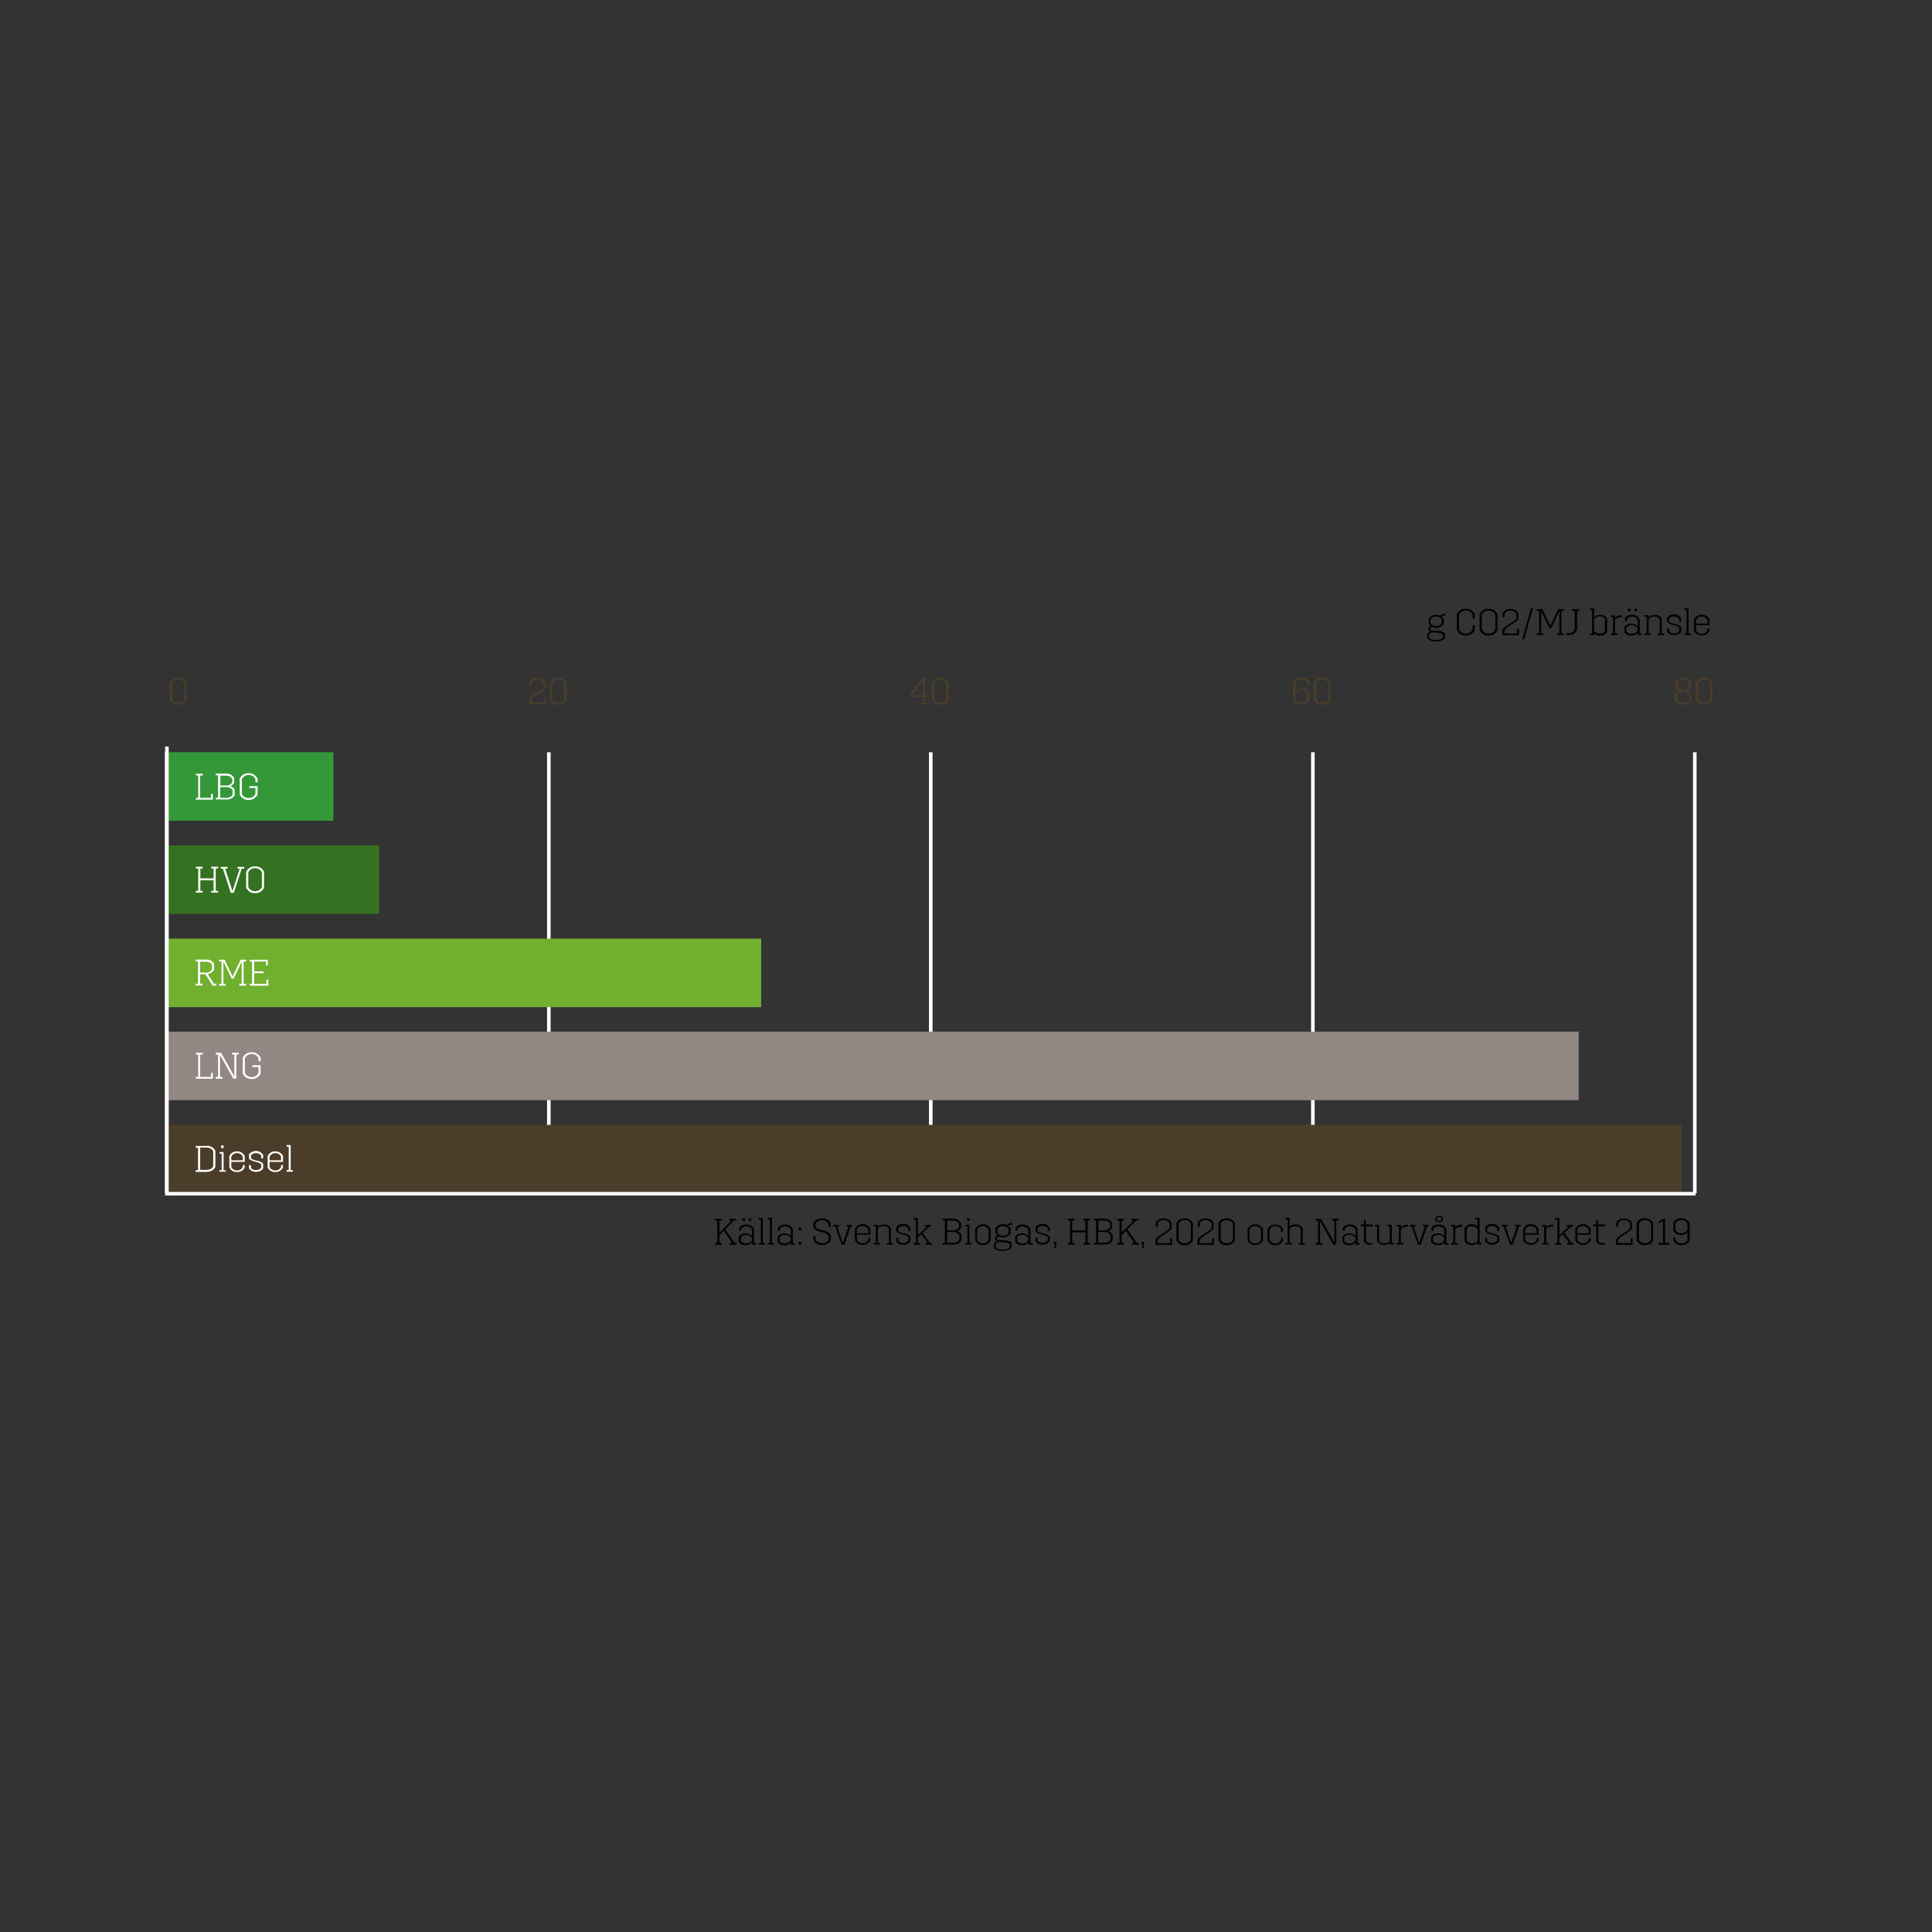 <?xml version="1.0" encoding="utf-8"?>
<!-- Generator: Adobe Illustrator 25.2.3, SVG Export Plug-In . SVG Version: 6.00 Build 0)  -->
<svg version="1.1" xmlns="http://www.w3.org/2000/svg" xmlns:xlink="http://www.w3.org/1999/xlink" x="0px" y="0px"
	 viewBox="0 0 1080 1080" style="enable-background:new 0 0 1080 1080;" xml:space="preserve">
<rect x="0" y="0" width="1080" height="1080" fill="#333333" stroke="none"/>
<style type="text/css">
	.st0{display:none;}
	.st1{display:inline;opacity:0.15;fill:#349839;}
	.st2{display:inline;opacity:0.3;fill:#928782;}
	.st3{opacity:0.5;}
	.st4{fill:#FFFFFF;}
	.st5{fill:#347121;}
	.st6{fill:#928782;}
	.st7{fill:#349839;}
	.st8{fill:#4B3D2A;}
	.st9{fill:#71AF2E;}
	.st10{fill:none;stroke:#FFFFFF;stroke-width:2;stroke-miterlimit:10;}
</style>
<g id="Bakgrund" class="st0">
	<rect class="st2" width="1080" height="1080"/>
</g>
<g id="Lager_3">
</g>
<g id="Lager_4">
	<g>
		<g>
			<g>
				<g>
					<path class="st4" d="M948.4,667.1h-2V420.5h2V667.1z M734.9,667.1h-2V420.5h2V667.1z M521.3,667.1h-2V420.5h2V667.1z
						 M307.8,667.1h-2V420.5h2V667.1z"/>
				</g>
				<g>
					<rect x="92.2" y="420.5" class="st4" width="2" height="246.6"/>
				</g>
			</g>
			<g>
				<polygon class="st7" points="186.4,420.5 186.4,458.8 93.2,458.8 93.2,420.5 186.4,420.5 				"/>
			</g>
			<g>
				<polygon class="st6" points="882.5,576.7 882.5,615 93.2,615 93.2,576.7 882.5,576.7 				"/>
			</g>
			<g>
				<polygon class="st5" points="212,472.6 212,510.9 93.2,510.9 93.2,472.6 212,472.6 				"/>
			</g>
			<g>
				<polygon class="st9" points="425.5,524.7 425.5,563 93.2,563 93.2,524.7 425.5,524.7 				"/>
			</g>
			<g>
				<polygon class="st8" points="940,628.8 940,667.1 93.2,667.1 93.2,628.8 940,628.8 				"/>
			</g>
			<g>
				<g>
					<path class="st8" d="M104.2,381.6v9.7c-0.5,1.2-2,2.7-4.6,2.7c-2.5,0-4.1-1.5-4.6-2.7v-9.7c0.5-1.2,2-2.7,4.6-2.7
						C102.2,378.9,103.8,380.4,104.2,381.6z M96.3,381.9v9c0.4,1,1.7,2,3.4,2s3-1,3.4-2v-9c-0.4-1-1.7-2-3.4-2
						S96.7,380.9,96.3,381.9z"/>
				</g>
			</g>
			<g>
				<g>
					<path class="st8" d="M304.9,381.6v2.9c-0.4,1-1.3,1.7-2.9,2.7l-2,1.3c-1.7,1.1-2.6,1.9-2.9,2.7v1.6h7.1V390h1v3.7h-9.3v-2.9
						c0.6-1.1,1.1-1.6,3.5-3.1l2-1.3c1.3-0.8,2.2-1.5,2.4-2.2v-2.3c-0.4-1-1.7-2-3.4-2c-1.7,0-2.8,1-3.2,1.7v2.1H296v-2.5
						c0.5-0.8,1.8-2.2,4.3-2.2C302.9,378.9,304.4,380.4,304.9,381.6z"/>
				</g>
				<g>
					<path class="st8" d="M316.7,381.6v9.7c-0.5,1.2-2,2.7-4.6,2.7c-2.5,0-4.1-1.5-4.6-2.7v-9.7c0.5-1.2,2-2.7,4.6-2.7
						C314.6,378.9,316.2,380.4,316.7,381.6z M308.7,381.9v9c0.4,1,1.7,2,3.4,2c1.7,0,3-1,3.4-2v-9c-0.4-1-1.7-2-3.4-2
						C310.4,379.9,309.1,380.9,308.7,381.9z"/>
				</g>
			</g>
			<g>
				<g>
					<path class="st8" d="M518.3,392.8v0.9h-3.8v-0.9h1.4v-3.1h-7.2v-1l6.7-9.5h1.7v9.5h2.1v1h-2.1v3.1H518.3z M509.9,388.6h6v-8.4
						h-0.1L509.9,388.6z"/>
				</g>
				<g>
					<path class="st8" d="M530.2,381.6v9.7c-0.5,1.2-2,2.7-4.6,2.7c-2.5,0-4.1-1.5-4.6-2.7v-9.7c0.5-1.2,2-2.7,4.6-2.7
						C528.2,378.9,529.7,380.4,530.2,381.6z M522.2,381.9v9c0.4,1,1.7,2,3.4,2s3-1,3.4-2v-9c-0.4-1-1.7-2-3.4-2
						S522.7,380.9,522.2,381.9z"/>
				</g>
			</g>
			<g>
				<g>
					<path class="st8" d="M732,381.5v1.7h-1.1v-1.3c-0.4-1-1.7-2-3.4-2c-1.7,0-3,1-3.4,2v4.4c0.7-0.9,1.9-1.6,3.6-1.6
						c2.4,0,3.8,1.4,4.3,2.5v4.1c-0.5,1.1-2,2.6-4.5,2.6c-2.5,0-4.1-1.5-4.6-2.7v-9.7c0.5-1.2,2-2.7,4.6-2.7
						C730,378.9,731.5,380.4,732,381.5z M724.1,387.5v3.4c0.4,1,1.7,2,3.4,2c1.7,0,3-1,3.4-2v-3.3c-0.4-1-1.7-2-3.4-2
						C725.7,385.7,724.5,386.6,724.1,387.5z"/>
				</g>
				<g>
					<path class="st8" d="M743.7,381.6v9.7c-0.5,1.2-2,2.7-4.6,2.7c-2.5,0-4.1-1.5-4.6-2.7v-9.7c0.5-1.2,2-2.7,4.6-2.7
						C741.7,378.9,743.3,380.4,743.7,381.6z M735.8,381.9v9c0.4,1,1.7,2,3.4,2c1.7,0,3-1,3.4-2v-9c-0.4-1-1.7-2-3.4-2
						C737.5,379.9,736.2,380.9,735.8,381.9z"/>
				</g>
			</g>
			<g>
				<g>
					<path class="st8" d="M945.2,381.2v3c-0.3,0.5-1.1,1.5-2.4,1.9c1.3,0.5,2.3,1.5,2.6,2.3v2.9c-0.5,1.2-2,2.7-4.5,2.7
						c-2.5,0-4.1-1.5-4.6-2.7v-2.9c0.3-0.8,1.3-1.8,2.6-2.3c-1.3-0.4-2.1-1.4-2.4-1.9v-3c0.4-0.7,1.8-2.2,4.3-2.2
						C943.4,378.9,944.8,380.4,945.2,381.2z M937.5,388.5v2.4c0.4,1,1.7,2,3.4,2c1.7,0,3-1,3.4-2v-2.4c-0.4-1-1.7-2-3.4-2
						C939.2,386.5,937.9,387.5,937.5,388.5z M937.7,381.6v2.4c0.4,0.7,1.5,1.7,3.2,1.7s2.8-1,3.2-1.7v-2.4c-0.4-0.7-1.5-1.7-3.2-1.7
						S938.1,380.9,937.7,381.6z"/>
				</g>
				<g>
					<path class="st8" d="M957.3,381.6v9.7c-0.5,1.2-2,2.7-4.6,2.7c-2.5,0-4.1-1.5-4.6-2.7v-9.7c0.5-1.2,2-2.7,4.6-2.7
						C955.2,378.9,956.8,380.4,957.3,381.6z M949.3,381.9v9c0.4,1,1.7,2,3.4,2c1.7,0,3-1,3.4-2v-9c-0.4-1-1.7-2-3.4-2
						C951,379.9,949.7,380.9,949.3,381.9z"/>
				</g>
			</g>
			<g>
				<g>
					<path class="st4" d="M111.9,433.6V446h6v-2.2h1.1v3.2h-9.5v-1h1.3v-12.5h-1.3v-1h3.8v1H111.9z"/>
				</g>
				<g>
					<path class="st4" d="M127,432.5c1.8,0,3.2,1.1,3.9,2.4v2.7c-0.4,0.8-1.3,1.5-2.1,1.8c0.9,0.3,1.9,1.1,2.4,1.9v3.2
						c-0.6,1.1-1.9,2.4-4.2,2.4h-6.4v-1h1.3v-12.5h-1.3v-1H127z M123.1,439.1h3.9c1,0,2.1-0.7,2.8-1.7v-2c-0.6-1.1-1.7-1.8-3-1.8
						h-3.6V439.1z M123.1,446h3.6c1.8,0,2.7-0.8,3.3-1.8v-2.5c-0.6-1-1.8-1.7-3-1.7h-3.9V446z"/>
				</g>
				<g>
					<path class="st4" d="M144,435.3v2h-1.2v-1.7c-0.5-1.3-1.8-2.4-3.8-2.4c-2,0-3.3,1.2-3.8,2.4v8.1c0.5,1.3,1.8,2.4,3.8,2.4
						c2,0,3.3-1.2,3.8-2.4v-3.2h-3.4v-1h4.6v4.6c-0.6,1.3-2.1,3.1-5,3.1c-2.9,0-4.4-1.7-5-3.1v-8.8c0.6-1.4,2.1-3.1,5-3.1
						C141.9,432.3,143.4,434,144,435.3z"/>
				</g>
				<g>
					<path class="st4" d="M120.6,485.6V498h1.3v1h-3.8v-1h1.3v-5.9h-7.4v5.9h1.3v1h-3.8v-1h1.3v-12.5h-1.3v-1h3.8v1h-1.3v5.5h7.4
						v-5.5h-1.3v-1h3.8v1H120.6z"/>
				</g>
				<g>
					<path class="st4" d="M135.1,485.6l-4.4,13.5h-1.7l-4.4-13.5h-1.2v-1h3.8v1h-1.3l4,12.4h0.1l4-12.4h-1.2v-1h3.7v1H135.1z"/>
				</g>
				<g>
					<path class="st4" d="M147.6,487.4v8.8c-0.6,1.4-2.1,3.1-5,3.1c-2.9,0-4.4-1.7-5-3.1v-8.8c0.6-1.4,2.1-3.1,5-3.1
						C145.5,484.3,147,486,147.6,487.4z M138.8,487.7v8.1c0.5,1.3,1.8,2.4,3.8,2.4c2,0,3.3-1.2,3.8-2.4v-8.1
						c-0.5-1.3-1.8-2.4-3.8-2.4C140.6,485.3,139.3,486.4,138.8,487.7z"/>
				</g>
				<g>
					<path class="st4" d="M120.9,551h-2l-4.1-6.4h-2.9v5.3h1.3v1h-3.8v-1h1.3v-12.5h-1.3v-1h6.3c1.7,0,3.2,0.9,4,2.4v3.3
						c-0.7,1.2-1.9,2.2-3.6,2.4l3.5,5.4h1.3V551z M115.4,543.7c1.3,0,2.4-0.6,3.1-1.8v-2.5c-0.7-1.3-2-1.8-3.1-1.8h-3.5v6.1H115.4z"
						/>
				</g>
				<g>
					<path class="st4" d="M136.2,537.6V550h1.3v1h-3.7v-1h1.3v-12.2H135l-4.4,9.3h-1.1l-4.5-9.3h-0.1V550h1.3v1h-3.7v-1h1.3v-12.5
						h-1.3v-1h3.1l4.4,9.2h0.1l4.4-9.2h3.1v1H136.2z"/>
				</g>
				<g>
					<path class="st4" d="M148.7,539.6v-2.1h-6.6v5.5h5.2v1h-5.2v6h6.8v-2.4h1.1v3.4h-10.4v-1h1.3v-12.5h-1.3v-1h10.1v3.1H148.7z"/>
				</g>
				<g>
					<path class="st4" d="M111.9,589.6V602h6v-2.2h1.1v3.2h-9.5v-1h1.3v-12.5h-1.3v-1h3.8v1H111.9z"/>
				</g>
				<g>
					<path class="st4" d="M132.1,589.6V603h-1.7l-7.3-13H123v12h1.3v1h-3.7v-1h1.3v-12.5h-1.3v-1h3l7.3,13h0.1v-12h-1.3v-1h3.7v1
						H132.1z"/>
				</g>
				<g>
					<path class="st4" d="M145.7,591.3v2h-1.2v-1.7c-0.5-1.3-1.8-2.4-3.8-2.4c-2,0-3.3,1.2-3.8,2.4v8.1c0.5,1.3,1.8,2.4,3.8,2.4
						c2,0,3.3-1.2,3.8-2.4v-3.2h-3.4v-1h4.6v4.6c-0.6,1.3-2.1,3.1-5,3.1c-2.9,0-4.4-1.7-5-3.1v-8.8c0.6-1.4,2.1-3.1,5-3.1
						C143.6,588.3,145.1,590,145.7,591.3z"/>
				</g>
				<g>
					<path class="st4" d="M115.5,640.5c2.8,0,4.3,1.4,4.9,2.9v8.8c-0.6,1.4-2.1,2.9-4.9,2.9h-6.1v-1h1.3v-12.5h-1.3v-1H115.5z
						 M111.9,654h3.5c2,0,3.3-0.9,3.8-2.2v-8.1c-0.5-1.2-1.8-2.2-3.8-2.2h-3.5V654z"/>
				</g>
				<g>
					<path class="st4" d="M126.2,654.1v0.9h-3.5v-0.9h1.2v-9.2h-1.2v-0.9h2.3v10.2H126.2z M123.6,641.8v-1.5h1.4v1.5H123.6z"/>
				</g>
				<g>
					<path class="st4" d="M136.8,646.3v3.2h-7.5v2.8c0.4,1,1.5,2,3.2,2c1.7,0,2.8-1,3.2-2v-1h1.1v1.3c-0.5,1.1-1.8,2.6-4.3,2.6
						s-3.9-1.5-4.3-2.7v-6.2c0.5-1.2,1.8-2.7,4.3-2.7S136.4,645.2,136.8,646.3z M129.3,646.6v2h6.4v-2c-0.4-1-1.5-2-3.2-2
						C130.8,644.7,129.7,645.6,129.3,646.6z"/>
				</g>
				<g>
					<path class="st4" d="M147.1,645.6v1.9H146V646c-0.4-0.6-1.3-1.4-2.9-1.4c-1.5,0-2.4,0.8-2.8,1.3v1.5c0.4,0.6,1.1,0.9,2.3,1.2
						l1.4,0.3c1.7,0.4,2.8,1.1,3.1,1.7v2.6c-0.4,0.6-1.6,1.9-4,1.9c-2.3,0-3.5-1.3-3.9-1.9v-1.9h1.1v1.5c0.4,0.6,1.3,1.3,2.8,1.3
						c1.5,0,2.5-0.8,2.9-1.4v-1.8c-0.4-0.6-1.1-0.9-2.3-1.2l-1.4-0.4c-1.7-0.4-2.8-1.1-3.1-1.7v-2.3c0.4-0.6,1.6-1.9,4-1.9
						S146.6,645,147.1,645.6z"/>
				</g>
				<g>
					<path class="st4" d="M158.2,646.3v3.2h-7.5v2.8c0.4,1,1.5,2,3.2,2c1.7,0,2.8-1,3.2-2v-1h1.1v1.3c-0.5,1.1-1.8,2.6-4.3,2.6
						c-2.5,0-3.9-1.5-4.3-2.7v-6.2c0.5-1.2,1.8-2.7,4.3-2.7C156.5,643.7,157.8,645.2,158.2,646.3z M150.7,646.6v2h6.4v-2
						c-0.4-1-1.5-2-3.2-2C152.2,644.7,151.2,645.6,150.7,646.6z"/>
				</g>
				<g>
					<path class="st4" d="M163.7,654.1v0.9h-3.5v-0.9h1.2V641h-1.2v-0.9h2.3v14H163.7z"/>
				</g>
			</g>
			<g>
				<g>
					<path d="M411.7,695.8h-3.8v-1h1.3l-4.6-6.7l-2.4,2.4v4.3h1.3v1h-3.8v-1h1.3v-12.5h-1.3v-1h3.8v1h-1.3v6.7h0.1l6.6-6.7h-1.2v-1
						h3.8v1h-1.2l-4.9,4.9l5.2,7.5h1.2V695.8z"/>
				</g>
				<g>
					<path d="M421.5,687.1v7.8h1.2v0.9h-2.3v-1.2c-0.7,0.8-1.9,1.5-3.6,1.5c-2.4,0-3.5-1.3-3.8-1.7v-3.1c0.3-0.5,1.4-1.8,3.8-1.8
						c1.7,0,2.9,0.7,3.6,1.4v-3.4c-0.4-1-1.5-2-3.2-2c-1.7,0-2.5,0.9-2.9,1.3v1.2h-1.1v-1.6c0.3-0.5,1.4-1.9,4-1.9
						S421,685.9,421.5,687.1z M414.2,691.5v2.4c0.3,0.3,1.2,1.2,2.8,1.2c1.7,0,2.9-0.8,3.4-1.7V692c-0.5-0.9-1.7-1.7-3.4-1.7
						C415.3,690.3,414.5,691.1,414.2,691.5z M415,682.5V681h1.4v1.5H415z M418.6,682.5V681h1.4v1.5H418.6z"/>
				</g>
				<g>
					<path d="M427.6,694.8v0.9h-3.5v-0.9h1.2v-13.1h-1.2v-0.9h2.3v14H427.6z"/>
				</g>
				<g>
					<path d="M432.7,694.8v0.9h-3.5v-0.9h1.2v-13.1h-1.2v-0.9h2.3v14H432.7z"/>
				</g>
				<g>
					<path d="M443.2,687.1v7.8h1.2v0.9h-2.3v-1.2c-0.7,0.8-1.9,1.5-3.6,1.5c-2.4,0-3.5-1.3-3.8-1.7v-3.1c0.3-0.5,1.4-1.8,3.8-1.8
						c1.7,0,2.9,0.7,3.6,1.4v-3.4c-0.4-1-1.5-2-3.2-2c-1.7,0-2.5,0.9-2.9,1.3v1.2h-1.1v-1.6c0.3-0.5,1.4-1.9,4-1.9
						C441.4,684.4,442.7,685.9,443.2,687.1z M435.8,691.5v2.4c0.3,0.3,1.2,1.2,2.8,1.2c1.7,0,2.9-0.8,3.4-1.7V692
						c-0.5-0.9-1.7-1.7-3.4-1.7C437,690.3,436.2,691.1,435.8,691.5z"/>
				</g>
				<g>
					<path d="M446.4,687.8v-1.5h1.5v1.5H446.4z M446.4,695.8v-1.5h1.5v1.5H446.4z"/>
				</g>
				<g>
					<path d="M464.4,683.7v2.1h-1.2v-1.7c-0.4-0.9-1.7-2-3.6-2c-2,0-3.2,1.2-3.7,2v1.6c0.4,0.7,1,1.3,3,1.8l1.6,0.4
						c2.7,0.7,3.4,1.6,3.9,2.5v2.9c-0.6,1-1.9,2.7-4.8,2.7c-2.9,0-4.3-1.7-4.9-2.7V691h1.2v2c0.5,0.9,1.7,2,3.7,2c2,0,3.2-1.2,3.6-2
						v-2.1c-0.4-0.7-1-1.4-2.9-1.9l-1.6-0.4c-2.7-0.7-3.4-1.6-4-2.5v-2.4c0.6-1,1.9-2.7,4.9-2.7C462.4,681,463.8,682.7,464.4,683.7z
						"/>
				</g>
				<g>
					<path d="M475.6,685.6l-3.6,10.2h-1.5l-3.6-10.2h-1v-0.9h3.2v0.9h-1.1l3.1,9.1h0.1l3.1-9.1h-1v-0.9h3.1v0.9H475.6z"/>
				</g>
				<g>
					<path d="M486.5,687v3.2H479v2.8c0.4,1,1.5,2,3.2,2c1.7,0,2.8-1,3.2-2v-1h1.1v1.3c-0.5,1.1-1.8,2.6-4.3,2.6s-3.9-1.5-4.3-2.7
						v-6.2c0.5-1.2,1.8-2.7,4.3-2.7S486,685.9,486.5,687z M479,687.4v2h6.4v-2c-0.4-1-1.5-2-3.2-2
						C480.5,685.4,479.4,686.3,479,687.4z"/>
				</g>
				<g>
					<path d="M498,686.6v8.3h1.2v0.9h-3.5v-0.9h1.2v-8c-0.4-0.6-1.2-1.5-3-1.5c-1.5,0-2.6,0.7-3.2,1.4v8h1.2v0.9h-3.5v-0.9h1.2v-9.2
						h-1.2v-0.9h2.3v1.1c0.7-0.7,1.8-1.3,3.4-1.3C496.6,684.4,497.7,685.9,498,686.6z"/>
				</g>
				<g>
					<path d="M508.9,686.3v1.9h-1.1v-1.5c-0.4-0.6-1.3-1.4-2.9-1.4c-1.5,0-2.4,0.8-2.8,1.3v1.5c0.4,0.6,1.1,0.9,2.3,1.2l1.4,0.3
						c1.7,0.4,2.8,1.1,3.1,1.7v2.6c-0.4,0.6-1.6,1.9-4,1.9c-2.3,0-3.5-1.3-3.9-1.9v-1.9h1.1v1.5c0.4,0.6,1.3,1.3,2.8,1.3
						c1.5,0,2.5-0.8,2.9-1.4v-1.8c-0.4-0.6-1.1-0.9-2.3-1.2l-1.4-0.4c-1.7-0.4-2.8-1.1-3.1-1.7v-2.3c0.4-0.6,1.6-1.9,4-1.9
						S508.4,685.7,508.9,686.3z"/>
				</g>
				<g>
					<path d="M520.9,695.8h-3.5v-0.9h1.2l-3.6-5l-1.9,1.8v3.2h1.2v0.9h-3.5v-0.9h1.2v-13.1h-1.2v-0.9h2.3v9.5h0.1l5.1-4.7H517v-0.9
						h3.5v0.9h-1l-3.8,3.5l4.2,5.7h1V695.8z"/>
				</g>
				<g>
					<path d="M533.3,681.3c1.8,0,3.2,1.1,3.9,2.4v2.7c-0.4,0.8-1.3,1.5-2.1,1.8c0.9,0.3,1.9,1.1,2.4,1.9v3.2
						c-0.6,1.1-1.9,2.4-4.2,2.4h-6.4v-1h1.3v-12.5h-1.3v-1H533.3z M529.4,687.8h3.9c1,0,2.1-0.7,2.8-1.7v-2c-0.6-1.1-1.7-1.8-3-1.8
						h-3.6V687.8z M529.4,694.7h3.6c1.8,0,2.7-0.8,3.3-1.8v-2.5c-0.6-1-1.8-1.7-3-1.7h-3.9V694.7z"/>
				</g>
				<g>
					<path d="M543.1,694.8v0.9h-3.5v-0.9h1.2v-9.2h-1.2v-0.9h2.3v10.2H543.1z M540.6,682.5V681h1.4v1.5H540.6z"/>
				</g>
				<g>
					<path d="M553.8,687.1v6.2c-0.5,1.2-1.8,2.7-4.3,2.7c-2.5,0-3.9-1.5-4.3-2.7v-6.2c0.5-1.2,1.8-2.7,4.3-2.7
						C552,684.4,553.3,685.9,553.8,687.1z M546.2,687.4v5.7c0.4,1,1.5,2,3.2,2c1.7,0,2.8-1,3.2-2v-5.7c-0.4-1-1.5-2-3.2-2
						C547.8,685.4,546.7,686.3,546.2,687.4z"/>
				</g>
				<g>
					<path d="M565.4,684.7c-0.9,0-1.4,0.2-1.8,0.6c0.6,0.4,1.1,0.9,1.3,1.3v2.9c-0.5,0.8-1.9,2.2-4.2,2.2c-0.8,0-1.6-0.2-2.2-0.5
						c-0.7,0.2-1,0.5-1.2,0.7v0.7c0.2,0.3,0.8,0.7,3,0.7h0.6c3,0,4.2,1,4.6,1.4v2.8c-0.4,0.5-1.8,1.8-4.9,1.8
						c-3.2,0-4.6-1.3-4.9-1.8V695c0.2-0.3,0.9-0.7,1.8-1.1c-0.7-0.3-1-0.6-1.2-0.8v-1.5c0.2-0.3,0.7-0.7,1.4-0.9
						c-0.6-0.4-1-0.9-1.2-1.3v-2.9c0.5-0.8,1.9-2.2,4.2-2.2c0.9,0,1.6,0.2,2.2,0.5c0.5-0.6,1.2-1.1,2.3-1.1c0.2,0,0.3,0,0.6,0v0.9
						H565.4z M560.3,694.4c-0.7,0-1.2,0-1.7-0.1c-1.1,0.3-1.7,0.8-1.9,1.1v1.9c0.3,0.4,1.5,1.3,3.9,1.3c2.4,0,3.5-0.8,3.8-1.3v-1.9
						c-0.2-0.3-1.2-1-3.5-1H560.3z M563.8,686.9c-0.5-0.7-1.6-1.5-3.1-1.5c-1.5,0-2.7,0.8-3.1,1.5v2.4c0.5,0.7,1.6,1.5,3.1,1.5
						c1.5,0,2.7-0.8,3.1-1.5V686.9z"/>
				</g>
				<g>
					<path d="M576,687.1v7.8h1.2v0.9h-2.3v-1.2c-0.7,0.8-1.9,1.5-3.6,1.5c-2.4,0-3.5-1.3-3.8-1.7v-3.1c0.3-0.5,1.4-1.8,3.8-1.8
						c1.7,0,2.9,0.7,3.6,1.4v-3.4c-0.4-1-1.5-2-3.2-2c-1.7,0-2.5,0.9-2.9,1.3v1.2h-1.1v-1.6c0.3-0.5,1.4-1.9,4-1.9
						C574.1,684.4,575.5,685.9,576,687.1z M568.6,691.5v2.4c0.3,0.3,1.2,1.2,2.8,1.2c1.7,0,2.9-0.8,3.4-1.7V692
						c-0.5-0.9-1.7-1.7-3.4-1.7C569.8,690.3,568.9,691.1,568.6,691.5z"/>
				</g>
				<g>
					<path d="M586.8,686.3v1.9h-1.1v-1.5c-0.4-0.6-1.3-1.4-2.9-1.4c-1.5,0-2.4,0.8-2.8,1.3v1.5c0.4,0.6,1.1,0.9,2.3,1.2l1.4,0.3
						c1.7,0.4,2.8,1.1,3.1,1.7v2.6c-0.4,0.6-1.6,1.9-4,1.9c-2.3,0-3.5-1.3-3.9-1.9v-1.9h1.1v1.5c0.4,0.6,1.3,1.3,2.8,1.3
						c1.5,0,2.5-0.8,2.9-1.4v-1.8c-0.4-0.6-1.1-0.9-2.3-1.2l-1.4-0.4c-1.7-0.4-2.8-1.1-3.1-1.7v-2.3c0.4-0.6,1.6-1.9,4-1.9
						S586.4,685.7,586.8,686.3z"/>
				</g>
				<g>
					<path d="M590.5,697.1c-0.1,0.2-0.4,0.7-1,0.7h-0.4v-0.6h0.3c0.1,0,0.3-0.1,0.3-0.2v-1.3H589v-1.5h1.5V697.1z"/>
				</g>
				<g>
					<path d="M608,682.3v12.5h1.3v1h-3.8v-1h1.3v-5.9h-7.4v5.9h1.3v1h-3.8v-1h1.3v-12.5h-1.3v-1h3.8v1h-1.3v5.5h7.4v-5.5h-1.3v-1
						h3.8v1H608z"/>
				</g>
				<g>
					<path d="M617.8,681.3c1.8,0,3.2,1.1,3.9,2.4v2.7c-0.4,0.8-1.3,1.5-2.1,1.8c0.9,0.3,1.9,1.1,2.4,1.9v3.2
						c-0.6,1.1-1.9,2.4-4.2,2.4h-6.4v-1h1.3v-12.5h-1.3v-1H617.8z M613.9,687.8h3.9c1,0,2.1-0.7,2.8-1.7v-2c-0.6-1.1-1.7-1.8-3-1.8
						h-3.6V687.8z M613.9,694.7h3.6c1.8,0,2.7-0.8,3.3-1.8v-2.5c-0.6-1-1.8-1.7-3-1.7h-3.9V694.7z"/>
				</g>
				<g>
					<path d="M636.5,695.8h-3.8v-1h1.3l-4.6-6.7l-2.4,2.4v4.3h1.3v1h-3.8v-1h1.3v-12.5h-1.3v-1h3.8v1h-1.3v6.7h0.1l6.6-6.7h-1.2v-1
						h3.8v1h-1.2l-4.9,4.9l5.2,7.5h1.2V695.8z"/>
				</g>
				<g>
					<path d="M639.5,697.1c-0.1,0.2-0.4,0.7-1,0.7h-0.4v-0.6h0.3c0.1,0,0.3-0.1,0.3-0.2v-1.3H638v-1.5h1.5V697.1z"/>
				</g>
				<g>
					<path d="M654.9,683.7v2.9c-0.4,1-1.3,1.7-2.9,2.7l-2,1.3c-1.7,1.1-2.6,1.9-2.9,2.7v1.6h7.1v-2.7h1v3.7h-9.3v-2.9
						c0.6-1.1,1.1-1.6,3.5-3.1l2-1.3c1.3-0.8,2.2-1.5,2.4-2.2V684c-0.4-1-1.7-2-3.4-2c-1.7,0-2.8,1-3.2,1.7v2.1h-1.1v-2.5
						c0.5-0.8,1.8-2.2,4.3-2.2C652.9,681,654.5,682.5,654.9,683.7z"/>
				</g>
				<g>
					<path d="M666.8,683.7v9.7c-0.5,1.2-2,2.7-4.6,2.7c-2.5,0-4.1-1.5-4.6-2.7v-9.7c0.5-1.2,2-2.7,4.6-2.7
						C664.8,681,666.3,682.5,666.8,683.7z M658.9,684v9c0.4,1,1.7,2,3.4,2c1.7,0,3-1,3.4-2v-9c-0.4-1-1.7-2-3.4-2
						C660.5,682,659.3,682.9,658.9,684z"/>
				</g>
				<g>
					<path d="M678.4,683.7v2.9c-0.4,1-1.3,1.7-2.9,2.7l-2,1.3c-1.7,1.1-2.6,1.9-2.9,2.7v1.6h7.1v-2.7h1v3.7h-9.3v-2.9
						c0.6-1.1,1.1-1.6,3.5-3.1l2-1.3c1.3-0.8,2.2-1.5,2.4-2.2V684c-0.4-1-1.7-2-3.4-2c-1.7,0-2.8,1-3.2,1.7v2.1h-1.1v-2.5
						c0.5-0.8,1.8-2.2,4.3-2.2C676.4,681,678,682.5,678.4,683.7z"/>
				</g>
				<g>
					<path d="M690.3,683.7v9.7c-0.5,1.2-2,2.7-4.6,2.7c-2.5,0-4.1-1.5-4.6-2.7v-9.7c0.5-1.2,2-2.7,4.6-2.7
						C688.3,681,689.8,682.5,690.3,683.7z M682.4,684v9c0.4,1,1.7,2,3.4,2c1.7,0,3-1,3.4-2v-9c-0.4-1-1.7-2-3.4-2
						C684.1,682,682.8,682.9,682.4,684z"/>
				</g>
				<g>
					<path d="M706,687.1v6.2c-0.5,1.2-1.8,2.7-4.3,2.7c-2.5,0-3.9-1.5-4.3-2.7v-6.2c0.5-1.2,1.8-2.7,4.3-2.7
						C704.2,684.4,705.5,685.9,706,687.1z M698.5,687.4v5.7c0.4,1,1.5,2,3.2,2c1.7,0,2.8-1,3.2-2v-5.7c-0.4-1-1.5-2-3.2-2
						C700,685.4,698.9,686.3,698.5,687.4z"/>
				</g>
				<g>
					<path d="M717.2,687v1.7h-1.1v-1.3c-0.4-1-1.5-2-3.2-2c-1.7,0-2.8,1-3.2,2v5.7c0.4,1,1.5,2,3.2,2c1.7,0,2.8-1,3.2-2v-1.3h1.1
						v1.7c-0.5,1.1-1.8,2.6-4.3,2.6s-3.9-1.5-4.3-2.7v-6.2c0.5-1.2,1.8-2.7,4.3-2.7S716.8,685.9,717.2,687z"/>
				</g>
				<g>
					<path d="M720.9,685.7c0.7-0.7,1.8-1.3,3.4-1.3c2.4,0,3.5,1.4,3.9,2.2v8.3h1.2v0.9h-3.5v-0.9h1.2v-8c-0.4-0.6-1.2-1.5-3-1.5
						c-1.5,0-2.6,0.7-3.2,1.4v8h1.2v0.9h-3.5v-0.9h1.2v-13.1h-1.2v-0.9h2.3V685.7z"/>
				</g>
				<g>
					<path d="M747,682.3v13.5h-1.7l-7.3-13h-0.1v12h1.3v1h-3.7v-1h1.3v-12.5h-1.3v-1h3l7.3,13h0.1v-12h-1.3v-1h3.7v1H747z"/>
				</g>
				<g>
					<path d="M758.9,687.1v7.8h1.2v0.9h-2.3v-1.2c-0.7,0.8-1.9,1.5-3.6,1.5c-2.4,0-3.5-1.3-3.8-1.7v-3.1c0.3-0.5,1.4-1.8,3.8-1.8
						c1.7,0,2.9,0.7,3.6,1.4v-3.4c-0.4-1-1.5-2-3.2-2c-1.7,0-2.5,0.9-2.9,1.3v1.2h-1.1v-1.6c0.3-0.5,1.4-1.9,4-1.9
						C757,684.4,758.4,685.9,758.9,687.1z M751.5,691.5v2.4c0.3,0.3,1.2,1.2,2.8,1.2c1.7,0,2.9-0.8,3.4-1.7V692
						c-0.5-0.9-1.7-1.7-3.4-1.7C752.7,690.3,751.8,691.1,751.5,691.5z"/>
				</g>
				<g>
					<path d="M767.3,684.7v0.9h-3.7v8c0.2,0.4,0.7,1.3,2.5,1.3c0.5,0,0.9,0,1.1-0.1v0.9c-0.2,0-0.8,0.1-1.5,0.1
						c-2.3,0-3-1.2-3.3-1.9v-8.5h-1.7v-0.9h1.7v-2.5h1.1v2.5H767.3z"/>
				</g>
				<g>
					<path d="M779.3,694.8v0.9H777v-1c-0.7,0.7-1.7,1.2-3.4,1.2c-2.4,0-3.4-1.4-3.8-2v-8.4h-1.2v-0.9h2.3v9c0.3,0.5,1.1,1.4,2.9,1.4
						c1.6,0,2.5-0.6,3.1-1.3v-8.1h-1.2v-0.9h2.3v10.2H779.3z"/>
				</g>
				<g>
					<path d="M787,684.6v1.1c-0.3,0-0.4,0-0.5,0c-1.7,0-2.8,0.7-3.4,1.4v7.7h1.4v0.9h-3.7v-0.9h1.2v-9.2h-1.2v-0.9h2.3v1.4
						c0.6-0.8,1.8-1.5,3.5-1.5C786.7,684.6,786.8,684.6,787,684.6z"/>
				</g>
				<g>
					<path d="M797.8,685.6l-3.6,10.2h-1.5l-3.6-10.2h-1v-0.9h3.2v0.9h-1.1l3.1,9.1h0.1l3.1-9.1h-1v-0.9h3.1v0.9H797.8z"/>
				</g>
				<g>
					<path d="M808.5,687.1v7.8h1.2v0.9h-2.3v-1.2c-0.7,0.8-1.9,1.5-3.6,1.5c-2.4,0-3.5-1.3-3.8-1.7v-3.1c0.3-0.5,1.4-1.8,3.8-1.8
						c1.7,0,2.9,0.7,3.6,1.4v-3.4c-0.4-1-1.5-2-3.2-2c-1.7,0-2.5,0.9-2.9,1.3v1.2h-1.1v-1.6c0.3-0.5,1.4-1.9,4-1.9
						C806.7,684.4,808,685.9,808.5,687.1z M801.1,691.5v2.4c0.3,0.3,1.2,1.2,2.8,1.2c1.7,0,2.9-0.8,3.4-1.7V692
						c-0.5-0.9-1.7-1.7-3.4-1.7C802.3,690.3,801.5,691.1,801.1,691.5z M806.5,680.6v1.7c-0.3,0.5-1,1-2,1c-1,0-1.7-0.5-2-1v-1.7
						c0.3-0.5,1-1,2-1C805.5,679.6,806.2,680.1,806.5,680.6z M803.3,680.9v1.2c0.2,0.2,0.6,0.5,1.2,0.5c0.7,0,1.1-0.3,1.2-0.5v-1.2
						c-0.2-0.2-0.6-0.6-1.2-0.6C803.8,680.3,803.4,680.6,803.3,680.9z"/>
				</g>
				<g>
					<path d="M817.4,684.6v1.1c-0.3,0-0.4,0-0.5,0c-1.7,0-2.8,0.7-3.4,1.4v7.7h1.4v0.9h-3.7v-0.9h1.2v-9.2h-1.2v-0.9h2.3v1.4
						c0.6-0.8,1.8-1.5,3.5-1.5C817.1,684.6,817.2,684.6,817.4,684.6z"/>
				</g>
				<g>
					<path d="M828.3,694.8v0.9H826v-1c-0.7,0.7-1.8,1.3-3.4,1.3c-2.4,0-3.5-1.4-3.9-2.2v-7.3c0.4-0.7,1.5-2.2,3.9-2.2
						c1.6,0,2.8,0.6,3.4,1.3v-3.9h-1.2v-0.9h2.3v14H828.3z M819.9,686.9v6.7c0.4,0.6,1.2,1.5,2.9,1.5c1.5,0,2.6-0.6,3.2-1.4v-6.8
						c-0.6-0.7-1.7-1.4-3.2-1.4C821.1,685.4,820.2,686.3,819.9,686.9z"/>
				</g>
				<g>
					<path d="M838.1,686.3v1.9h-1.1v-1.5c-0.4-0.6-1.3-1.4-2.9-1.4c-1.5,0-2.4,0.8-2.8,1.3v1.5c0.4,0.6,1.1,0.9,2.3,1.2l1.4,0.3
						c1.7,0.4,2.8,1.1,3.1,1.7v2.6c-0.4,0.6-1.6,1.9-4,1.9c-2.3,0-3.5-1.3-3.9-1.9v-1.9h1.1v1.5c0.4,0.6,1.3,1.3,2.8,1.3
						c1.5,0,2.5-0.8,2.9-1.4v-1.8c-0.4-0.6-1.1-0.9-2.3-1.2l-1.4-0.4c-1.7-0.4-2.8-1.1-3.1-1.7v-2.3c0.4-0.6,1.6-1.9,4-1.9
						S837.7,685.7,838.1,686.3z"/>
				</g>
				<g>
					<path d="M849.2,685.6l-3.6,10.2h-1.5l-3.6-10.2h-1v-0.9h3.2v0.9h-1.1l3.1,9.1h0.1l3.1-9.1h-1v-0.9h3.1v0.9H849.2z"/>
				</g>
				<g>
					<path d="M860.1,687v3.2h-7.5v2.8c0.4,1,1.5,2,3.2,2c1.7,0,2.8-1,3.2-2v-1h1.1v1.3c-0.5,1.1-1.8,2.6-4.3,2.6s-3.9-1.5-4.3-2.7
						v-6.2c0.5-1.2,1.8-2.7,4.3-2.7S859.6,685.9,860.1,687z M852.6,687.4v2h6.4v-2c-0.4-1-1.5-2-3.2-2
						C854.1,685.4,853,686.3,852.6,687.4z"/>
				</g>
				<g>
					<path d="M868.3,684.6v1.1c-0.3,0-0.4,0-0.5,0c-1.7,0-2.8,0.7-3.4,1.4v7.7h1.4v0.9H862v-0.9h1.2v-9.2H862v-0.9h2.3v1.4
						c0.6-0.8,1.8-1.5,3.5-1.5C867.9,684.6,868,684.6,868.3,684.6z"/>
				</g>
				<g>
					<path d="M879.5,695.8h-3.5v-0.9h1.2l-3.6-5l-1.9,1.8v3.2h1.2v0.9h-3.5v-0.9h1.2v-13.1h-1.2v-0.9h2.3v9.5h0.1l5.1-4.7h-1.1v-0.9
						h3.5v0.9h-1l-3.8,3.5l4.2,5.7h1V695.8z"/>
				</g>
				<g>
					<path d="M889.2,687v3.2h-7.5v2.8c0.4,1,1.5,2,3.2,2c1.7,0,2.8-1,3.2-2v-1h1.1v1.3c-0.5,1.1-1.8,2.6-4.3,2.6s-3.9-1.5-4.3-2.7
						v-6.2c0.5-1.2,1.8-2.7,4.3-2.7S888.8,685.9,889.2,687z M881.7,687.4v2h6.4v-2c-0.4-1-1.5-2-3.2-2
						C883.2,685.4,882.1,686.3,881.7,687.4z"/>
				</g>
				<g>
					<path d="M897.2,684.7v0.9h-3.7v8c0.2,0.4,0.7,1.3,2.5,1.3c0.5,0,0.9,0,1.1-0.1v0.9c-0.2,0-0.8,0.1-1.5,0.1
						c-2.3,0-3-1.2-3.3-1.9v-8.5h-1.7v-0.9h1.7v-2.5h1.1v2.5H897.2z"/>
				</g>
				<g>
					<path d="M912.3,683.7v2.9c-0.4,1-1.3,1.7-2.9,2.7l-2,1.3c-1.7,1.1-2.6,1.9-2.9,2.7v1.6h7.1v-2.7h1v3.7h-9.3v-2.9
						c0.6-1.1,1.1-1.6,3.5-3.1l2-1.3c1.3-0.8,2.2-1.5,2.4-2.2V684c-0.4-1-1.7-2-3.4-2c-1.7,0-2.8,1-3.2,1.7v2.1h-1.1v-2.5
						c0.5-0.8,1.8-2.2,4.3-2.2C910.2,681,911.8,682.5,912.3,683.7z"/>
				</g>
				<g>
					<path d="M924.1,683.7v9.7c-0.5,1.2-2,2.7-4.6,2.7c-2.5,0-4.1-1.5-4.6-2.7v-9.7c0.5-1.2,2-2.7,4.6-2.7
						C922.1,681,923.7,682.5,924.1,683.7z M916.2,684v9c0.4,1,1.7,2,3.4,2c1.7,0,3-1,3.4-2v-9c-0.4-1-1.7-2-3.4-2
						C917.9,682,916.6,682.9,916.2,684z"/>
				</g>
				<g>
					<path d="M933.2,694.8v1h-6.2v-1h2.6v-12.2l-2.6,1.3v-1l3.1-1.6h0.7v13.5H933.2z"/>
				</g>
				<g>
					<path d="M944.5,683.7v9.7c-0.5,1.2-2,2.7-4.6,2.7s-4-1.5-4.5-2.6v-1.6h1.1v1.2c0.4,1,1.7,2,3.4,2c1.7,0,3-1,3.4-2v-4.3
						c-0.7,0.9-1.9,1.6-3.6,1.6c-2.4,0-3.9-1.4-4.3-2.6v-4.2c0.5-1.1,2-2.6,4.5-2.6S944,682.5,944.5,683.7z M936.5,684v3.4
						c0.4,1,1.7,2,3.4,2c1.7,0,2.9-0.9,3.4-1.9V684c-0.4-1-1.7-2-3.4-2C938.2,682,937,683,936.5,684z"/>
				</g>
			</g>
		</g>
		<polyline class="st10" points="947.8,667.3 93.3,667.3 93.3,417.3 		"/>
	</g>
	<g>
		<path d="M807.6,344c-0.9,0-1.4,0.2-1.8,0.6c0.6,0.4,1.1,0.9,1.3,1.3v2.9c-0.5,0.8-1.9,2.2-4.2,2.2c-0.8,0-1.6-0.2-2.2-0.5
			c-0.7,0.2-1,0.5-1.2,0.7v0.7c0.2,0.3,0.8,0.7,3,0.7h0.6c3,0,4.2,1,4.6,1.4v2.8c-0.4,0.5-1.8,1.8-4.9,1.8c-3.2,0-4.6-1.3-4.9-1.8
			v-2.6c0.2-0.3,0.9-0.7,1.8-1.1c-0.7-0.3-1-0.6-1.2-0.8V351c0.2-0.3,0.7-0.7,1.4-0.9c-0.6-0.4-1-0.9-1.2-1.3v-2.9
			c0.5-0.8,1.9-2.2,4.2-2.2c0.9,0,1.6,0.2,2.2,0.5c0.5-0.6,1.2-1.1,2.3-1.1c0.2,0,0.3,0,0.6,0v0.9H807.6z M802.4,353.6
			c-0.7,0-1.2,0-1.7-0.1c-1.1,0.3-1.7,0.8-1.9,1.1v1.9c0.3,0.4,1.5,1.3,3.9,1.3c2.4,0,3.5-0.8,3.8-1.3v-1.9c-0.2-0.3-1.2-1-3.5-1
			H802.4z M805.9,346.1c-0.5-0.7-1.6-1.5-3.1-1.5c-1.5,0-2.7,0.8-3.1,1.5v2.4c0.5,0.7,1.6,1.5,3.1,1.5c1.5,0,2.7-0.8,3.1-1.5V346.1z
			"/>
		<path d="M824.4,343.3v2.4h-1.2v-2c-0.5-1.3-1.8-2.4-3.8-2.4s-3.3,1.2-3.8,2.4v8.1c0.5,1.3,1.8,2.4,3.8,2.4s3.3-1.2,3.8-2.4v-2.2
			h1.2v2.6c-0.6,1.3-2.1,3.1-5,3.1c-2.9,0-4.4-1.7-5-3.1v-8.8c0.6-1.4,2.1-3.1,5-3.1C822.3,340.3,823.8,342,824.4,343.3z"/>
		<path d="M837.1,343.4v8.8c-0.6,1.4-2.1,3.1-5,3.1c-2.9,0-4.4-1.7-5-3.1v-8.8c0.6-1.4,2.1-3.1,5-3.1
			C835,340.3,836.5,342,837.1,343.4z M828.3,343.7v8.1c0.5,1.3,1.8,2.4,3.8,2.4s3.3-1.2,3.8-2.4v-8.1c-0.5-1.3-1.8-2.4-3.8-2.4
			S828.8,342.4,828.3,343.7z"/>
		<path d="M848.8,342.9v2.9c-0.4,1-1.3,1.7-2.9,2.7l-2,1.3c-1.7,1.1-2.6,1.9-2.9,2.7v1.6h7.1v-2.7h1v3.7h-9.3v-2.9
			c0.6-1.1,1.1-1.6,3.5-3.1l2-1.3c1.3-0.8,2.2-1.5,2.4-2.2v-2.3c-0.4-1-1.7-2-3.4-2c-1.7,0-2.8,1-3.2,1.7v2.1h-1.1v-2.5
			c0.5-0.8,1.8-2.2,4.3-2.2C846.8,340.3,848.3,341.8,848.8,342.9z"/>
		<path d="M851,357.3l4.8-17.4h1.1l-4.8,17.4H851z"/>
		<path d="M872.8,341.5V354h1.3v1h-3.7v-1h1.3v-12.2h-0.1l-4.4,9.3h-1.1l-4.5-9.3h-0.1V354h1.3v1h-3.7v-1h1.3v-12.5h-1.3v-1h3.1
			l4.4,9.2h0.1l4.4-9.2h3.1v1H872.8z"/>
		<path d="M881.6,341.5v10.6c-0.7,1.6-2.3,2.9-5,2.9c-0.3,0-0.6,0-1,0v-1h0.9c1.8,0,3.3-0.8,3.8-2.2v-10.3h-1.5v-1h4v1H881.6z"/>
		<path d="M891.1,345c0.7-0.7,1.8-1.3,3.5-1.3c2.4,0,3.5,1.4,3.8,2.2v7.3c-0.4,0.7-1.5,2.2-3.8,2.2c-1.7,0-2.8-0.6-3.5-1.3v1h-2.3
			v-0.9h1.2V341h-1.2v-0.9h2.3V345z M891.1,346v6.8c0.6,0.8,1.7,1.4,3.2,1.4c1.7,0,2.6-0.9,2.9-1.5v-6.7c-0.4-0.6-1.2-1.5-3-1.5
			C892.8,344.6,891.7,345.3,891.1,346z"/>
		<path d="M906.7,343.9v1.1c-0.3,0-0.4,0-0.5,0c-1.7,0-2.8,0.7-3.4,1.4v7.7h1.4v0.9h-3.7v-0.9h1.2v-9.2h-1.2v-0.9h2.3v1.4
			c0.6-0.8,1.8-1.5,3.5-1.5C906.3,343.9,906.5,343.9,906.7,343.9z"/>
		<path d="M916.6,346.3v7.8h1.2v0.9h-2.3v-1.2c-0.7,0.8-1.9,1.5-3.6,1.5c-2.4,0-3.5-1.3-3.8-1.7v-3.1c0.3-0.5,1.4-1.8,3.8-1.8
			c1.7,0,2.9,0.7,3.6,1.4v-3.4c-0.4-1-1.5-2-3.2-2c-1.7,0-2.5,0.9-2.9,1.3v1.2h-1.1v-1.6c0.3-0.5,1.4-1.9,4-1.9
			C914.8,343.6,916.1,345.2,916.6,346.3z M909.2,350.7v2.4c0.3,0.3,1.2,1.2,2.8,1.2c1.7,0,2.9-0.8,3.4-1.7v-1.4
			c-0.5-0.9-1.7-1.7-3.4-1.7C910.4,349.5,909.6,350.4,909.2,350.7z M910.1,341.8v-1.5h1.4v1.5H910.1z M913.6,341.8v-1.5h1.4v1.5
			H913.6z"/>
		<path d="M928.9,345.8v8.3h1.2v0.9h-3.5v-0.9h1.2v-8c-0.4-0.6-1.2-1.5-3-1.5c-1.5,0-2.6,0.7-3.2,1.4v8h1.2v0.9h-3.5v-0.9h1.2v-9.2
			h-1.2v-0.9h2.3v1.1c0.7-0.7,1.8-1.3,3.4-1.3C927.5,343.7,928.5,345.1,928.9,345.8z"/>
		<path d="M939.8,345.6v1.9h-1.1V346c-0.4-0.6-1.3-1.4-2.9-1.4c-1.5,0-2.4,0.8-2.8,1.3v1.5c0.4,0.6,1.1,0.9,2.3,1.2l1.4,0.3
			c1.7,0.4,2.8,1.1,3.1,1.7v2.6c-0.4,0.6-1.6,1.9-4,1.9c-2.3,0-3.5-1.3-3.9-1.9v-1.9h1.1v1.5c0.4,0.6,1.3,1.3,2.8,1.3
			c1.5,0,2.5-0.8,2.9-1.4v-1.8c-0.4-0.6-1.1-0.9-2.3-1.2l-1.4-0.4c-1.7-0.4-2.8-1.1-3.1-1.7v-2.3c0.4-0.6,1.6-1.9,4-1.9
			S939.3,345,939.8,345.6z"/>
		<path d="M945.1,354.1v0.9h-3.5v-0.9h1.2V341h-1.2v-0.9h2.3v14H945.1z"/>
		<path d="M955.6,346.3v3.2h-7.5v2.8c0.4,1,1.5,2,3.2,2c1.7,0,2.8-1,3.2-2v-1h1.1v1.3c-0.5,1.1-1.8,2.6-4.3,2.6s-3.9-1.5-4.3-2.7
			v-6.2c0.5-1.2,1.8-2.7,4.3-2.7S955.2,345.2,955.6,346.3z M948.1,346.6v2h6.4v-2c-0.4-1-1.5-2-3.2-2
			C949.6,344.6,948.5,345.6,948.1,346.6z"/>
	</g>
</g>
</svg>
